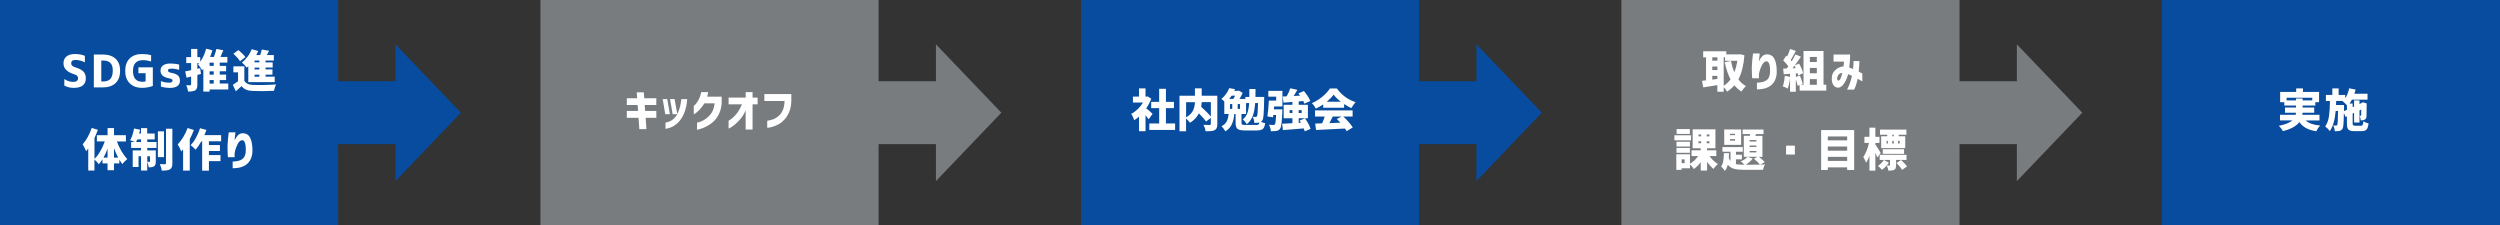 <?xml version="1.0" encoding="UTF-8"?><svg id="Layer_2" xmlns="http://www.w3.org/2000/svg" viewBox="0 0 665.46 60"><rect x="0" y="0" width="665.46" height="60" fill="#333333" stroke="none"/><defs><style>.cls-1{fill:#fff;}.cls-2{fill:#074c9e;}.cls-3{fill:#787c7f;}</style></defs><g id="Layer_1-2"><g><g><rect class="cls-2" width="90" height="60"/><g><rect class="cls-2" x="76.04" y="21.62" width="30.05" height="16.75"/><polygon class="cls-2" points="122.68 30 113.97 39.1 105.27 48.2 105.27 30 105.27 11.8 113.97 20.9 122.68 30"/></g><g><path class="cls-1" d="M22.58,16.59c-.84-.42-1.68-.63-2.52-.63-.74,0-1.11,.29-1.11,.87,0,.49,.32,.84,.96,1.04,1.11,.34,1.88,.73,2.3,1.18s.64,1.04,.64,1.76c0,1.72-1.08,2.58-3.25,2.58-.93,0-1.76-.21-2.48-.62v-1.73c.75,.51,1.54,.76,2.36,.76,.43,0,.75-.08,.97-.25s.33-.4,.33-.7c0-.27-.08-.48-.23-.65s-.42-.31-.79-.43c-1.01-.32-1.74-.72-2.19-1.2s-.67-1.06-.67-1.75c0-.75,.26-1.34,.79-1.78s1.27-.66,2.25-.66,1.9,.16,2.65,.48v1.72Z"/><path class="cls-1" d="M31.97,18.77c0,1.46-.4,2.58-1.21,3.35s-1.97,1.15-3.47,1.15h-2.31V14.51h2.31c1.51,0,2.67,.37,3.47,1.12s1.21,1.79,1.21,3.15Zm-1.95,0c0-.92-.21-1.6-.64-2.02s-1.06-.64-1.89-.64h-.53v5.57h.53c.85,0,1.49-.23,1.9-.69s.63-1.2,.63-2.22Z"/><path class="cls-1" d="M37.84,14.39c.86,0,1.65,.09,2.38,.28v1.68c-.78-.23-1.5-.34-2.14-.34-1.79,0-2.68,.96-2.68,2.88,0,.96,.21,1.68,.64,2.16s1.04,.72,1.85,.72c.33,0,.62-.04,.87-.12v-2.17h-1.91v-1.55h3.83v4.95c-.89,.34-1.86,.5-2.91,.5-1.34,0-2.42-.4-3.23-1.2s-1.21-1.9-1.21-3.3,.39-2.52,1.18-3.31,1.9-1.19,3.34-1.19Z"/><path class="cls-1" d="M47.69,18.6c-.69-.22-1.38-.33-2.09-.33-.33,0-.56,.04-.69,.12s-.2,.2-.2,.36c0,.3,.24,.5,.73,.6,.91,.16,1.54,.4,1.91,.73s.55,.8,.55,1.42-.22,1.07-.67,1.4-1.1,.5-1.96,.5-1.67-.12-2.44-.35v-1.46c.69,.27,1.42,.41,2.2,.41,.59,0,.89-.17,.89-.52,0-.16-.05-.28-.16-.37s-.31-.17-.61-.23c-.87-.16-1.49-.4-1.86-.74s-.56-.78-.56-1.34c0-.59,.22-1.06,.67-1.39s1.12-.5,2.02-.5c.75,0,1.51,.09,2.27,.27v1.42Z"/><path class="cls-1" d="M60.76,22.25v1.57h-4.97v.57h-1.66v-6.07c-.06,.08-.17,.2-.33,.38-.3-.55-.66-1.07-1.08-1.56,.11-.11,.21-.22,.3-.34h-.49v1.52l.75-.18,.21,1.55c-.09,.02-.24,.06-.46,.12s-.39,.1-.5,.13v2.54c0,.43-.04,.76-.12,1s-.23,.42-.44,.56c-.34,.23-.98,.34-1.91,.34-.05-.52-.21-1.09-.48-1.7,.29,.02,.64,.02,1.07,.02,.15,0,.22-.08,.22-.23v-2.1l-1.21,.32-.35-1.7c.45-.07,.97-.17,1.56-.3v-1.9h-1.29v-1.59h1.29v-2.18h1.66v2.18h.77v1.23c.69-.95,1.21-2.11,1.57-3.46l1.66,.42c-.16,.56-.36,1.15-.61,1.76h1.02c.29-.75,.51-1.46,.66-2.12l1.85,.35c-.19,.48-.45,1.07-.77,1.77h1.84v1.52h-2.03v.86h1.7v1.44h-1.7v.89h1.7v1.45h-1.7v.93h2.26Zm-3.87-4.71v-.86h-1.1v.86h1.1Zm0,2.33v-.89h-1.1v.89h1.1Zm-1.1,1.45v.93h1.1v-.93h-1.1Z"/><path class="cls-1" d="M65.04,17.66v3.83c.38,.7,1.12,1.07,2.25,1.11,.73,.04,1.72,.04,2.98,.02s2.33-.08,3.21-.15c-.27,.59-.46,1.15-.55,1.7-2,.1-3.89,.11-5.66,.04-.7-.03-1.29-.14-1.75-.33s-.87-.51-1.21-.96c-.44,.42-.95,.88-1.54,1.38l-.8-1.73c.45-.27,.91-.58,1.39-.95v-2.36h-1.24v-1.61h2.92Zm.28-2.46l-1.44,1.1c-.31-.55-.9-1.21-1.76-1.99l1.32-.98c.88,.7,1.5,1.33,1.88,1.87Zm.77,6.67v-4.25c-.14,.14-.28,.27-.42,.39-.38-.5-.8-.96-1.28-1.38,.55-.41,1.05-.94,1.52-1.56s.83-1.29,1.08-1.99l1.73,.5c-.08,.19-.25,.55-.5,1.08h1.03c.2-.55,.35-1.05,.43-1.48l1.93,.33c-.19,.4-.38,.78-.57,1.15h1.85v1.45h-2.21v.49h1.9v1.38h-1.9v.5h1.84v1.39h-1.84v.54h2.44v1.45h-7.03Zm2.94-5.27v-.49h-1.27v.49h1.27Zm0,1.89v-.5h-1.27v.5h1.27Zm0,1.93v-.54h-1.27v.54h1.27Z"/><path class="cls-1" d="M33.5,37.65h-2.38c.32,.91,.73,1.78,1.22,2.61s1.01,1.53,1.55,2.07c-.21,.16-.44,.37-.7,.63s-.46,.51-.6,.73c-.23-.28-.51-.68-.82-1.2v1h-1.43v1.82h-1.71v-1.82h-1.35v-1.09c-.31,.51-.64,.95-.98,1.32-.34-.48-.73-.89-1.16-1.24v2.91h-1.65v-5.85c-.16,.21-.35,.45-.57,.7-.09-.23-.23-.55-.42-.94s-.36-.69-.5-.9c.48-.52,.94-1.17,1.37-1.95s.78-1.58,1.04-2.4l1.64,.5c-.3,.83-.6,1.55-.9,2.18v5.57c.55-.54,1.07-1.22,1.55-2.05s.88-1.7,1.2-2.61h-2.11v-1.66h2.85v-1.9h1.71v1.9h3.16v1.66Zm-5.95,4.3h1.08v-2.36c-.32,.86-.68,1.64-1.08,2.36Zm2.79,0h1.11c-.38-.7-.75-1.55-1.11-2.53v2.53Z"/><path class="cls-1" d="M39.2,37.11v.69h2.47v1.57h-2.47v.67h2.27v2.94c0,.34-.03,.62-.1,.81s-.19,.36-.37,.49c-.3,.19-.77,.27-1.41,.26-.04-.42-.17-.9-.4-1.44v2.3h-1.65v-3.81h-.66v2.87h-1.55v-4.42h2.2v-.67h-2.62v-1.57h.95c-.47-.22-.88-.38-1.22-.49,.48-.78,.82-1.82,1.04-3.11l1.61,.33c-.06,.3-.14,.64-.25,1.01h.49v-1.43h1.65v1.43h2v1.57h-2Zm-2.96,.69h1.31v-.69h-1.01c-.05,.13-.15,.36-.3,.69Zm3.68,3.79h-.71v1.49c.15,0,.34,.01,.57,.01,.09,0,.14-.05,.14-.14v-1.36Zm3.73-6.64v6.87h-1.62v-6.87h1.62Zm.55-.68h1.68v9.19c0,.45-.05,.79-.15,1.04s-.26,.44-.5,.59c-.38,.22-1.1,.33-2.16,.33-.06-.49-.23-1.07-.52-1.73,.38,.02,.84,.02,1.38,.02,.17,0,.26-.09,.26-.26v-9.18Z"/><path class="cls-1" d="M49.92,34.07l1.69,.54c-.32,.86-.69,1.67-1.1,2.44v8.36h-1.77v-5.66c-.1,.12-.27,.31-.5,.56-.08-.23-.22-.55-.42-.96s-.37-.71-.52-.93c.52-.52,1.02-1.17,1.49-1.95s.85-1.58,1.14-2.4Zm8.94,3.54h-3.25v1h2.93v1.58h-2.93v1.08h3.08v1.62h-3.08v2.53h-1.8v-7.8h-.22c-.5,.9-1.01,1.64-1.52,2.23-.14-.16-.35-.37-.63-.63s-.51-.45-.7-.59c.52-.52,1-1.18,1.44-1.99s.8-1.65,1.07-2.51l1.69,.45c-.12,.38-.3,.84-.54,1.38h4.46v1.66Z"/><path class="cls-1" d="M60.91,35.23h1.76s-.01,.11-.04,.32-.05,.46-.09,.79-.07,.66-.1,1.02c.27-.57,.56-1.02,.88-1.35s.72-.51,1.19-.54c.95-.02,1.64,.37,2.06,1.17s.63,1.95,.63,3.42-.45,2.66-1.34,3.49-2.2,1.24-3.93,1.23v-1.77c.99-.04,1.73-.19,2.22-.45s.83-.62,1.01-1.06,.28-.93,.27-1.44c.02-.81-.05-1.47-.21-1.97s-.4-.76-.73-.78c-.24,0-.47,.11-.69,.3s-.4,.44-.54,.73-.27,.58-.38,.86-.19,.52-.24,.71c-.04,.13-.08,.32-.13,.56s-.07,.53-.07,.88c.02,.13,.03,.25,.03,.34s0,.14,0,.15h-1.8s-.01-.16-.04-.46-.04-.68-.05-1.14-.02-.96-.02-1.47c.02-.48,.06-1,.11-1.54s.09-1,.14-1.38,.07-.59,.07-.61Z"/></g></g><g><rect class="cls-3" x="143.86" width="90" height="60"/><g><rect class="cls-3" x="219.91" y="21.62" width="30.05" height="16.75"/><polygon class="cls-3" points="266.54 30 257.84 39.1 249.13 48.2 249.13 30 249.13 11.8 257.84 20.9 266.54 30"/></g><g><path class="cls-1" d="M166.85,27.95v-1.79h2.75l-.11-1.59h1.88l.12,1.59h3.21v1.79h-3.09l.11,1.57h2.99v1.84h-2.85l.21,3.02h-1.89l-.21-3.02h-3.12v-1.84h2.99l-.11-1.57h-2.88Z"/><path class="cls-1" d="M177.61,26.37l.7,4.02h-1.23l-.68-4.02h1.21Zm-.46,7.9v-1.64c.82-.14,1.5-.44,2.03-.89s.94-.98,1.21-1.58,.47-1.19,.62-1.76,.23-1.04,.28-1.42,.07-.58,.06-.59h1.57c-.05,.7-.14,1.32-.25,1.87s-.28,1.14-.52,1.78-.58,1.25-1.02,1.85-.98,1.11-1.63,1.54-1.43,.71-2.35,.86Zm2.41-7.9l.73,4.02h-1.25l-.68-4.02h1.21Z"/><path class="cls-1" d="M188.5,24.52c-.03,.22-.07,.43-.12,.63s-.09,.4-.14,.59h3.86v1.79c-.09,1.02-.31,1.91-.67,2.69s-.79,1.42-1.29,1.92-1.02,.9-1.55,1.21-1.02,.55-1.48,.73-.83,.3-1.12,.37-.44,.1-.45,.09v-1.9s.16-.03,.46-.11,.67-.23,1.11-.44,.89-.53,1.37-.96,.86-.93,1.15-1.49,.49-1.28,.59-2.14h-2.71c-.45,.7-.89,1.27-1.32,1.71s-.79,.76-1.07,.96-.44,.3-.45,.29v-2.26s.1-.07,.26-.22,.36-.38,.58-.7,.43-.7,.64-1.14,.37-.98,.49-1.61h1.85Z"/><path class="cls-1" d="M198.48,34.48v-5.11c-.39,.9-.85,1.66-1.38,2.28s-1.03,1.12-1.51,1.51-.88,.66-1.18,.83-.47,.25-.47,.25v-2.11s.13-.07,.36-.22,.54-.39,.91-.72,.76-.78,1.17-1.34,.78-1.25,1.12-2.08h-3.56v-1.79h4.55v-1.46h1.83v1.46h1.34v1.79h-1.34v6.7h-1.83Z"/><path class="cls-1" d="M203.46,26.92v-1.88h7.18v1.72c-.02,1.15-.2,2.14-.54,2.96s-.75,1.51-1.23,2.04-.98,.95-1.51,1.25-1.04,.52-1.51,.67-.87,.25-1.17,.29-.46,.06-.46,.05v-1.88c.62-.09,1.17-.23,1.63-.4s.92-.46,1.38-.84,.83-.9,1.12-1.54,.45-1.47,.49-2.47h-5.38Z"/></g></g><g><rect class="cls-2" x="287.73" width="90" height="60"/><g><rect class="cls-2" x="363.77" y="21.62" width="30.05" height="16.75"/><polygon class="cls-2" points="410.41 30 401.7 39.1 393 48.2 393 30 393 11.8 401.7 20.9 410.41 30"/></g><g><path class="cls-1" d="M306.8,30.32l-1.05,1.42c-.15-.21-.43-.57-.83-1.07v4.25h-1.73v-3.87c-.39,.34-.82,.66-1.28,.95-.07-.24-.19-.54-.36-.9s-.32-.62-.45-.78c.62-.32,1.21-.75,1.76-1.28s1.02-1.12,1.39-1.75h-2.68v-1.57h1.62v-2.19h1.73v2.19h.26l.3-.06,.97,.63c-.34,.88-.78,1.73-1.34,2.54,.77,.62,1.33,1.12,1.69,1.48Zm3.56,2.54h2.44v1.72h-6.87v-1.72h2.62v-4.07h-2.12v-1.68h2.12v-3.47h1.8v3.47h2.13v1.68h-2.13v4.07Z"/><path class="cls-1" d="M324.03,25.48v7.54c0,.45-.05,.8-.16,1.05s-.29,.44-.57,.58c-.25,.12-.55,.21-.9,.24s-.85,.05-1.49,.05c-.07-.55-.26-1.12-.56-1.71,.41,.02,.96,.04,1.65,.04,.2,0,.3-.1,.3-.28v-1.61l-1.28,.98c-.36-.55-.99-1.28-1.9-2.19-.52,1.03-1.3,1.87-2.37,2.51-.19-.3-.54-.68-1.04-1.14v3.4h-1.75v-9.46h4.11v-1.97h1.8v1.97h4.14Zm-8.31,1.71v4.04c.45-.25,.84-.54,1.16-.86s.56-.67,.72-1.04,.28-.72,.35-1.05,.11-.69,.13-1.08h-2.36Zm6.59,0h-2.43c-.02,.39-.07,.8-.14,1.23,1.28,1.2,2.14,2.05,2.57,2.58v-3.81Z"/><path class="cls-1" d="M334.17,25.8h2.34c0,.31,0,.53-.01,.66-.04,1.92-.09,3.28-.15,4.07s-.17,1.3-.33,1.52c-.1,.15-.23,.27-.39,.38,.39,.18,.77,.3,1.14,.36-.11,.77-.32,1.29-.64,1.55s-.88,.39-1.69,.39h-2.92c-1.04,0-1.74-.13-2.09-.4s-.53-.78-.53-1.55v-2.43h-.36c-.04,.5-.1,.95-.19,1.34s-.21,.8-.38,1.22-.4,.8-.71,1.15-.67,.65-1.1,.91c-.1-.22-.25-.46-.46-.73s-.39-.48-.57-.63c.36-.18,.66-.39,.91-.64s.44-.53,.57-.83,.23-.59,.29-.86,.11-.58,.15-.93h-1.16v-3.35c-.29-.3-.55-.52-.79-.66,.93-.74,1.63-1.7,2.1-2.88l1.55,.27c-.04,.09-.11,.24-.21,.45h1l.22-.06,1.02,.6c-.17,.41-.45,.95-.84,1.62h1.56v-.54h1.05c0-.43,.01-1.13,.01-2.11h1.64c0,.53,0,1.23-.02,2.11Zm-5.39-.33h-.95c-.12,.2-.34,.49-.63,.87h1.09c.25-.44,.41-.73,.49-.87Zm-1.38,3.5h.61v-1.27h-.61v1.27Zm2.67,0v-1.27h-.62v1.27h.62Zm1.54,4.29h2.73c.31,0,.53-.04,.64-.12s.2-.26,.25-.53l-.07,.02c-.27,.06-.7,.09-1.28,.07-.02-.56-.17-1.1-.45-1.62,.3,.03,.57,.05,.81,.05,.13,0,.25-.07,.35-.2,.13-.2,.23-1.36,.28-3.49h-.77c-.09,1.37-.29,2.5-.63,3.4s-.87,1.64-1.61,2.22c-.1-.2-.26-.43-.47-.69s-.41-.44-.59-.57c.57-.47,.98-1.05,1.23-1.74s.41-1.57,.47-2.63h-.82v2.92h-1.21v2.39c0,.23,.07,.37,.2,.43s.45,.09,.94,.09Z"/><path class="cls-1" d="M339.08,29.11h2.27c0,.29-.02,.5-.02,.63-.06,1.47-.14,2.54-.22,3.21s-.22,1.12-.4,1.34c-.14,.18-.28,.31-.43,.39s-.33,.14-.56,.18c-.3,.05-.79,.07-1.44,.06-.04-.64-.21-1.21-.53-1.7,.32,.03,.71,.05,1.17,.05,.19,0,.33-.05,.42-.15,.16-.16,.27-.99,.35-2.51h-.76c-.03,.28-.05,.48-.07,.61l-1.5-.23c.2-1.32,.32-2.72,.39-4.21h1.95v-1.05h-2.09v-1.54h3.75v4.14h-2.21l-.07,.8Zm9.76,5.2l-1.54,.64c-.02-.09-.1-.35-.26-.77-2.08,.19-3.93,.34-5.55,.45l-.2-1.69c1.02-.05,1.93-.1,2.73-.15v-1.31h-2.33v-3.59h2.33v-.75c-.77,.06-1.55,.12-2.37,.18l-.21-1.63,1.05-.05c.41-.73,.73-1.45,.96-2.14l1.89,.42c-.41,.73-.73,1.27-.98,1.64l1.69-.11c-.17-.25-.32-.45-.43-.59l1.46-.63c.85,1.02,1.42,1.9,1.7,2.65l-1.59,.71c-.07-.23-.16-.46-.28-.7l-1.22,.11v.89h2.45v3.59h-2.45v1.21l.6-.04c-.09-.16-.21-.36-.36-.57l1.42-.6c.78,1.09,1.28,2.04,1.5,2.84Zm-5.57-4.23h.75v-.77h-.75v.77Zm3.21-.77h-.8v.77h.8v-.77Z"/><path class="cls-1" d="M352.21,28.68v-.89c-.63,.44-1.29,.81-1.96,1.12-.24-.51-.59-1-1.04-1.46,.98-.41,1.91-.99,2.79-1.72s1.54-1.46,2-2.18h1.85c1.29,1.77,2.95,2.98,4.99,3.64-.31,.32-.69,.85-1.14,1.59-.62-.29-1.27-.65-1.92-1.09v.98h-5.58Zm7.82,2.33h-2.48c.51,.46,.99,.96,1.45,1.48s.82,1.01,1.08,1.44l-1.63,.98c-.03-.07-.18-.3-.43-.7-2.44,.13-5.01,.26-7.71,.39l-.23-1.71c.29,0,.9-.03,1.84-.06,.26-.54,.49-1.14,.7-1.82h-2.58v-1.62h10v1.62Zm-6.87-3.93h3.76c-.82-.62-1.46-1.25-1.92-1.88-.47,.62-1.08,1.25-1.84,1.88Zm3.94,3.93h-2.33c-.07,.13-.17,.32-.29,.56s-.23,.46-.33,.66-.2,.38-.29,.54c.42-.02,1.4-.05,2.93-.11-.32-.35-.64-.68-.95-.98l1.27-.67Z"/></g></g><g><rect class="cls-2" x="575.46" width="90" height="60"/><g><path class="cls-1" d="M617.42,32.06h-3.68c.83,.76,2.11,1.21,3.86,1.36-.41,.41-.75,.91-1.02,1.52-1.1-.17-2.01-.45-2.73-.84s-1.32-.93-1.79-1.61c-.83,1.09-2.29,1.89-4.38,2.41-.25-.49-.61-.96-1.08-1.41,1.69-.34,2.89-.82,3.6-1.44h-3.3v-1.5h4.18c.03-.11,.05-.29,.07-.55h-2.92v-1.38h2.93v-.52h-3.12v-.89h-1.1v-2.73h4.27v-.95h1.8v.95h4.29v2.73h-1v.89h-3.38v.52h3.09v1.38h-3.11c0,.07-.02,.25-.06,.55h4.57v1.5Zm-8.77-5.34h2.5v-.5h1.77v.5h2.57v-.71h-6.83v.71Z"/><path class="cls-1" d="M626.88,33.46h1.57c.23,0,.38-.07,.46-.22s.14-.47,.17-.97c.4,.27,.86,.47,1.39,.59-.09,.78-.26,1.32-.53,1.61s-.72,.44-1.34,.44h-1.91c-.78,0-1.31-.14-1.58-.42s-.4-.82-.4-1.61v-1.93l-.36,.18-.45-1.05c-.02,1.46-.06,2.48-.11,3.06s-.13,.96-.26,1.14c-.2,.31-.47,.5-.83,.57-.2,.05-.61,.08-1.22,.08-.03-.55-.17-1.07-.41-1.54,.2,.02,.45,.04,.73,.04,.15,0,.26-.06,.34-.19,.11-.19,.18-1.42,.21-3.69h-.63c-.2,2.4-.73,4.18-1.57,5.36-.14-.22-.33-.44-.56-.67s-.46-.42-.67-.56c.52-.73,.85-1.63,1.01-2.69s.25-2.42,.27-4.1h-1.08v-1.61h1.71v-1.75h1.68v1.75h1.75v.87c.49-.72,.84-1.6,1.05-2.65l1.72,.35c-.06,.25-.17,.62-.33,1.1h3.5v1.58h-4.16c-.13,.27-.35,.61-.64,1.03h.84v.97l.38-.18v-1.63h1.44v.97l.54-.26,.09-.06,.26-.16,1.08,.36-.06,.22c0,1.71-.01,2.76-.04,3.14,0,.46-.18,.77-.5,.93-.23,.12-.58,.19-1.04,.19-.05-.53-.14-.95-.29-1.25,.06,0,.15,.01,.27,.01,.09,0,.13-.05,.14-.14,0-.05,.01-.55,.01-1.5l-.46,.21v3.23h-1.44v-2.57l-.38,.18v2.64c0,.27,.04,.43,.11,.49s.25,.09,.53,.09Zm-2.96-3.86l.8-.38v-1.2c-.47-.51-.85-.87-1.14-1.08l.07-.07h-1.8c0,.12-.02,.3-.02,.54s-.01,.41-.01,.54h2.12v1.64Z"/></g></g><g><rect class="cls-3" x="431.59" width="90" height="60"/><g><rect class="cls-3" x="507.63" y="21.62" width="30.05" height="16.75"/><polygon class="cls-3" points="554.27 30 545.57 39.1 536.86 48.2 536.86 30 536.86 11.8 545.57 20.9 554.27 30"/></g><g><path class="cls-1" d="M463.2,14.44l1.14,.28c-.21,2.65-.75,4.79-1.61,6.41,.57,.77,1.24,1.36,2.02,1.79-.2,.16-.41,.38-.64,.66s-.42,.54-.56,.78c-.7-.44-1.32-.99-1.88-1.65-.53,.62-1.18,1.18-1.95,1.68-.25-.44-.55-.84-.9-1.2v1.23h-1.68v-1.77c-.52,.09-1.24,.2-2.16,.35s-1.46,.23-1.6,.26l-.33-1.75c.57-.06,.93-.1,1.07-.12v-6.14h-.76v-1.61h6.16v.83h3.38l.3-.05Zm-6.06,.82h-1.36v.89h1.36v-.89Zm-1.36,2.44v.95h1.36v-.95h-1.36Zm0,3.5l1.36-.19v-.82h-1.36v1.01Zm3.04-5.94v7.57c.69-.42,1.29-.99,1.82-1.7-.64-1.22-1.16-2.75-1.56-4.58l1.68-.33c.21,1.11,.51,2.11,.89,3.01,.35-.88,.62-1.89,.8-3.04h-3.27v-.94h-.35Z"/><path class="cls-1" d="M466.65,14.23h1.76s-.01,.11-.04,.32-.05,.46-.09,.79-.07,.66-.1,1.02c.27-.57,.56-1.02,.88-1.35s.72-.51,1.19-.54c.95-.02,1.64,.37,2.06,1.17s.63,1.95,.63,3.42-.45,2.66-1.34,3.49-2.2,1.24-3.93,1.23v-1.77c.99-.04,1.73-.19,2.22-.45s.83-.62,1.01-1.06,.28-.93,.27-1.44c.02-.81-.05-1.47-.21-1.97s-.4-.76-.73-.78c-.24,0-.47,.11-.69,.3s-.4,.44-.54,.73-.27,.58-.38,.86-.19,.52-.24,.71c-.04,.13-.08,.32-.13,.56s-.07,.53-.07,.88c.02,.13,.03,.25,.03,.34s0,.14,0,.15h-1.8s-.01-.16-.04-.46-.04-.68-.05-1.14-.02-.96-.02-1.47c.02-.48,.06-1,.11-1.54s.09-1,.14-1.38,.07-.59,.07-.61Z"/><path class="cls-1" d="M485.38,22.56h.74v1.56h-7.08v-1.46l-.54,.19c-.07-.38-.23-.96-.48-1.73v3.3h-1.54v-3.71c-.12,1.2-.33,2.16-.64,2.88-.43-.27-.87-.48-1.31-.63,.28-.61,.46-1.53,.55-2.77l1.41,.25v-.79l-1.69,.12-.15-1.5,.95-.04,.42-.56c-.34-.51-.8-1.04-1.37-1.61l.81-1.22,.25,.21c.33-.7,.59-1.37,.77-2.02l1.54,.53c-.64,1.2-1.1,2.02-1.37,2.45,.02,.03,.07,.08,.13,.16s.11,.13,.13,.16c.38-.61,.71-1.23,1.01-1.85l1.46,.61c-.62,.92-1.15,1.69-1.61,2.31l1.11-.49c.56,.99,.92,1.85,1.07,2.58l-1.31,.61c-.05-.24-.09-.45-.14-.61l-.47,.04v.93l1.07-.34c.35,.83,.61,1.58,.76,2.25l-.55,.21h.76V13.58h5.32v8.98Zm-8.23-4.39l.83-.04c-.14-.34-.24-.55-.29-.66-.22,.3-.4,.53-.54,.69Zm6.46-3.02h-1.86v1.36h1.86v-1.36Zm0,4.35v-1.42h-1.86v1.42h1.86Zm-1.86,1.57v1.5h1.86v-1.5h-1.86Z"/><path class="cls-1" d="M488.06,16.39v-1.88h4.41s0,.17,0,.48-.02,.73-.06,1.25-.09,1.1-.17,1.73c.34,.11,.68,.24,1.02,.4,.04-.34,.07-.68,.09-1.03s.03-.71,.03-1.08h1.55v.38c0,.25-.01,.58-.04,1s-.07,.89-.13,1.42c.3,.15,.53,.27,.7,.37s.26,.15,.26,.15v2.11s-.12-.08-.35-.22-.53-.31-.9-.51c-.1,.52-.23,1.02-.38,1.51s-.33,.95-.55,1.38h-1.88s.07-.16,.22-.45,.32-.71,.52-1.25,.39-1.2,.57-1.96c-.18-.09-.36-.17-.53-.24s-.34-.14-.5-.21v.02c-.14,.52-.32,1.05-.57,1.59s-.55,1.01-.9,1.38-.74,.58-1.17,.61c-.61,0-1.06-.29-1.37-.83s-.4-1.28-.3-2.19c.08-.52,.28-.97,.6-1.35s.7-.69,1.12-.91,.88-.35,1.37-.37c.03-.25,.05-.49,.07-.71s.03-.42,.04-.59h-2.75Zm1.28,5.07c.17,0,.32-.11,.45-.32s.24-.44,.32-.7,.15-.5,.2-.71,.07-.31,.07-.32c-.26,0-.48,.07-.68,.2s-.34,.29-.44,.47-.17,.34-.21,.48c-.05,.3-.04,.53,.04,.68s.16,.22,.24,.22Z"/><path class="cls-1" d="M450.13,36v1.36h-4.43v-1.36h4.43Zm6.74,5.55h-1.8c.6,.88,1.34,1.58,2.21,2.11-.47,.38-.86,.82-1.18,1.3-.59-.48-1.16-1.11-1.7-1.91v2.34h-1.69v-2.24c-.55,.77-1.17,1.39-1.84,1.84-.24-.4-.58-.8-1.02-1.21v1.01h-2.23v.43h-1.41v-4.16h3.63v2.51c.84-.47,1.57-1.14,2.17-2.03h-1.75v-1.52h2.44v-.55h-2.14v-5.04h6.06v5.04h-2.23v.55h2.47v1.52Zm-7.04-3.83v1.29h-3.57v-1.29h3.57Zm-3.57,2.95v-1.3h3.57v1.3h-3.57Zm3.55-6.32v1.3h-3.52v-1.3h3.52Zm-1.39,9.08v-1.02h-.79v1.02h.79Zm3.69-7.64v.5h.7v-.5h-.7Zm0,1.82v.52h.7v-.52h-.7Zm2.92-1.31v-.5h-.73v.5h.73Zm0,1.83v-.52h-.73v.52h.73Z"/><path class="cls-1" d="M469.76,43.14l-1.2,.68c.59-.02,1.02-.03,1.27-.04-.26,.38-.44,.86-.55,1.42h-5.06c-1.13,0-2.03-.09-2.68-.28s-1.2-.54-1.62-1.07c-.17,.67-.44,1.22-.81,1.65-.1-.2-.25-.41-.45-.64s-.38-.42-.55-.55c.3-.38,.49-.84,.59-1.41s.15-1.28,.17-2.14h1.38c0,.45-.03,.88-.07,1.3,.1,.27,.25,.54,.45,.79v-2.46h-2.14v-1.24h5.41v1.24h-1.82v.8h1.58v1.23h-1.58v1.28c.51,.1,1.22,.15,2.13,.15h.15c-.44-.44-.77-.73-1.01-.89,.8-.34,1.39-.74,1.78-1.21l1.42,.45c-.45,.61-1.07,1.16-1.89,1.65,1.7,0,2.96,0,3.81-.02-.46-.58-1-1.1-1.63-1.57l1.01-.52h-3.68v-5.59h1.58s.04-.12,.07-.23,.05-.19,.07-.23h-2.04v-1.21h5.57v1.21h-1.98l-.23,.47h1.92v5.59h-.95c.63,.46,1.16,.93,1.57,1.41Zm-6.3-8.68v4.11h-4.5v-4.11h4.5Zm-1.61,1.51v-.36h-1.36v.36h1.36Zm0,1.45v-.38h-1.36v.38h1.36Zm5.68,.25v-.38h-1.82v.38h1.82Zm0,1.45v-.38h-1.82v.38h1.82Zm0,1.45v-.38h-1.82v.38h1.82Z"/><path class="cls-1" d="M475.42,41.13v-2.36h2.34v2.36h-2.34Z"/><path class="cls-1" d="M484.76,34.62h8.79v10.63h-1.86v-.7h-5.16v.7h-1.77v-10.63Zm6.93,1.7h-5.16v1.04h5.16v-1.04Zm0,2.68h-5.16v1.11h5.16v-1.11Zm-5.16,3.83h5.16v-1.08h-5.16v1.08Z"/><path class="cls-1" d="M500.61,40.7l-.89,1.23c-.02-.08-.2-.5-.53-1.27v4.75h-1.57v-3.93c-.31,.83-.61,1.45-.89,1.85-.1-.33-.35-.84-.75-1.55,.66-.92,1.16-2.17,1.51-3.74h-1.21v-1.62h1.34v-2.43h1.57v2.43h1.1v1.62h-1.1v.4c.16,.22,.4,.6,.74,1.14s.56,.91,.67,1.11Zm.84,1.88l1.34,.71c-.55,.8-1.16,1.45-1.85,1.93-.23-.33-.59-.68-1.05-1.05,.6-.4,1.12-.93,1.57-1.59Zm6.04-.01h-2.78v1.37c0,.34-.04,.61-.11,.81s-.21,.35-.41,.46c-.29,.15-.8,.22-1.52,.22-.05-.36-.2-.82-.45-1.38,.32,.02,.56,.03,.71,.01,.11,0,.16-.05,.16-.14v-1.35h-2.75v-1.37h7.14v1.37Zm-5.14-6.3v-.41h-1.93v-1.37h7.03v1.37h-2.04v.41h1.73v3.16h-6.4v-3.16h1.61Zm4.48,4.68h-5.67v-1.23h5.67v1.23Zm-4.66-3.45v.7h.36v-.7h-.36Zm1.92,0h-.41v.7h.41v-.7Zm0-1.23v-.41h-.4v.41h.4Zm.73,7.12l1.22-.8c.77,.7,1.29,1.28,1.57,1.73l-1.31,.9c-.29-.52-.78-1.13-1.48-1.84Zm.84-5.19v-.7h-.43v.7h.43Z"/></g></g></g></g></svg>